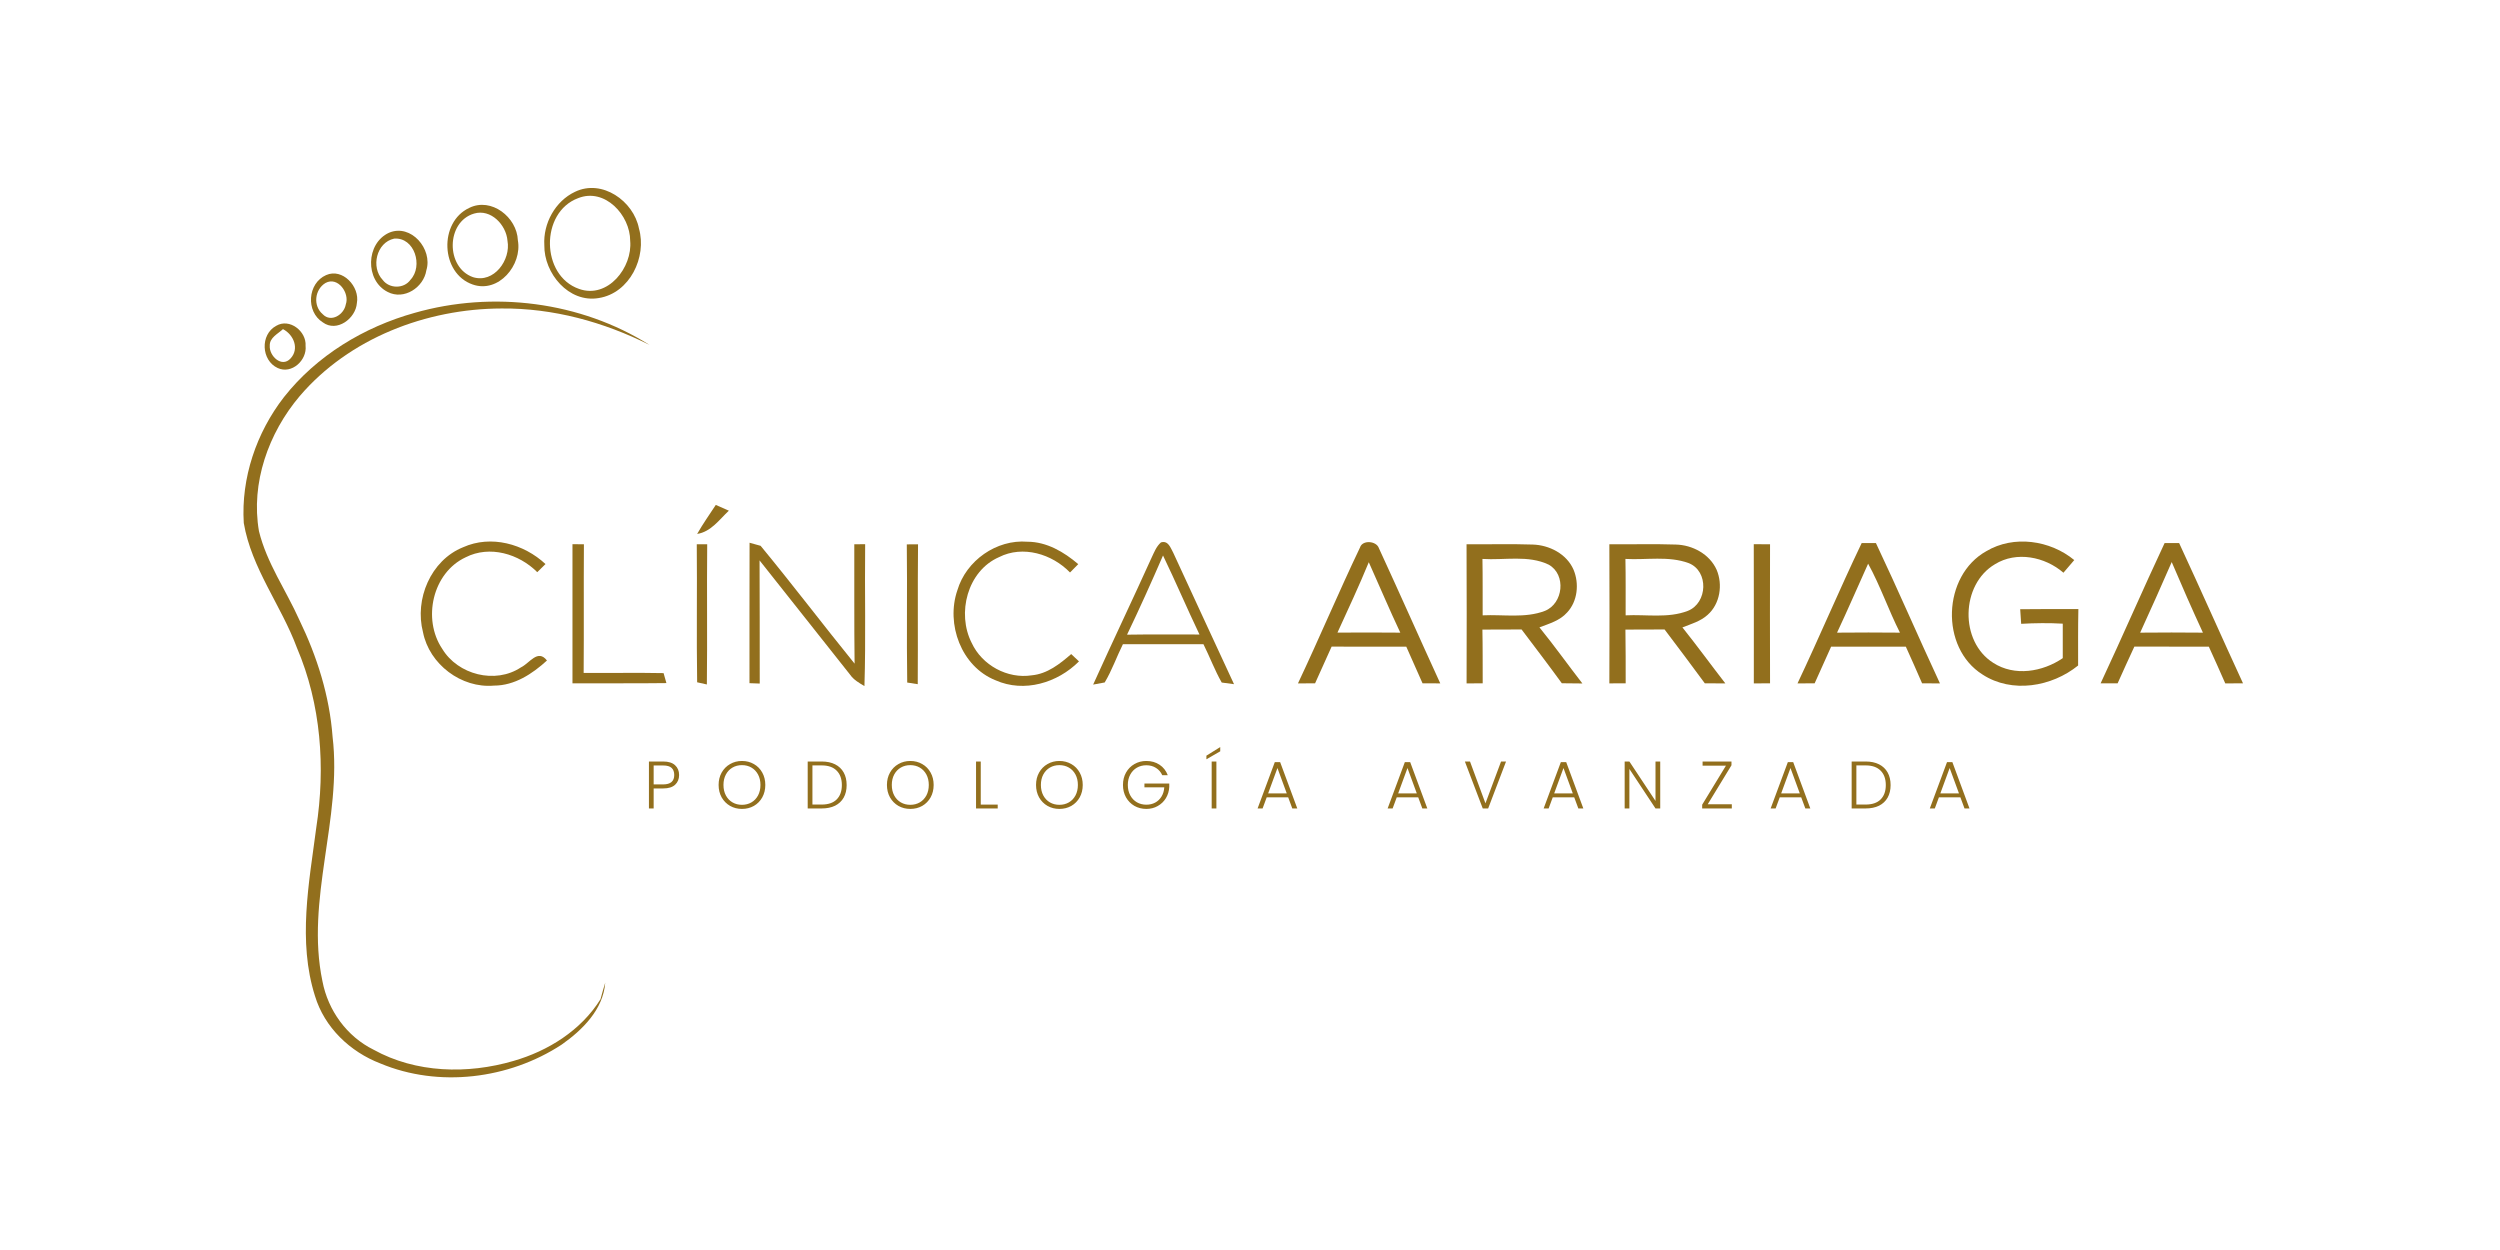 <svg xmlns="http://www.w3.org/2000/svg" width="178" height="89" viewBox="0 0 178 89" fill="none"><path d="M40.939 13.658C42.865 12.726 45.111 14.31 45.492 16.263C46.076 18.305 44.836 20.874 42.631 21.221C40.496 21.59 38.723 19.461 38.756 17.452C38.666 15.909 39.529 14.325 40.939 13.658ZM41.158 14.11C38.45 15.122 38.501 19.628 41.233 20.572C43.272 21.296 45.045 19.045 44.869 17.146C44.872 15.322 43.063 13.346 41.158 14.11Z" fill="#926F1D"></path><path d="M33.41 14.802C34.985 14.023 36.809 15.472 36.872 17.11C37.193 18.865 35.501 20.904 33.656 20.257C31.364 19.467 31.23 15.817 33.41 14.802ZM33.755 15.206C31.754 15.793 31.727 19.045 33.674 19.733C35.165 20.197 36.384 18.503 36.133 17.143C36.046 16.011 34.947 14.852 33.755 15.206Z" fill="#926F1D"></path><path d="M27.699 16.571C29.265 15.903 30.822 17.742 30.358 19.239C30.172 20.467 28.762 21.392 27.603 20.787C25.974 19.964 26.045 17.323 27.699 16.571ZM28.061 16.99C26.8 17.263 26.39 19.03 27.249 19.931C27.72 20.566 28.762 20.572 29.223 19.925C30.145 18.952 29.523 16.874 28.061 16.99Z" fill="#926F1D"></path><path d="M23.218 19.587C24.392 19.063 25.632 20.416 25.41 21.578C25.332 22.674 23.982 23.689 22.984 22.952C21.762 22.189 21.894 20.168 23.218 19.587ZM23.176 20.147C22.4 20.614 22.275 21.779 22.978 22.372C23.571 22.997 24.497 22.398 24.62 21.677C24.913 20.88 24.063 19.662 23.176 20.147Z" fill="#926F1D"></path><path d="M29.523 22.276C35.087 20.686 41.329 21.464 46.244 24.557C42.985 22.922 39.376 21.931 35.713 21.964C30.358 21.976 24.856 24.081 21.334 28.208C19.118 30.828 17.845 34.391 18.438 37.82C18.992 40.087 20.367 42.024 21.31 44.132C22.574 46.74 23.464 49.552 23.679 52.454C24.374 58.287 21.739 64.051 22.958 69.864C23.353 71.939 24.695 73.801 26.599 74.739C29.609 76.409 33.299 76.493 36.552 75.541C39.032 74.828 41.371 73.364 42.755 71.145C42.862 70.75 42.973 70.354 43.093 69.965C42.952 71.876 41.464 73.346 39.978 74.385C36.231 76.834 31.239 77.457 27.082 75.718C24.922 74.888 23.104 73.157 22.427 70.914C21.194 67.022 21.999 62.889 22.517 58.94C23.182 54.646 22.862 50.145 21.14 46.12C20.019 43.099 17.905 40.464 17.357 37.239C17.156 34.035 18.258 30.801 20.217 28.276C22.547 25.318 25.917 23.282 29.523 22.276Z" fill="#926F1D"></path><path d="M19.666 23.198C20.616 22.632 21.829 23.59 21.757 24.623C21.87 25.641 20.771 26.666 19.774 26.204C18.594 25.662 18.513 23.818 19.666 23.198ZM19.208 24.614C19.154 25.342 20.064 26.213 20.69 25.519C21.331 24.827 20.906 23.824 20.148 23.434C19.792 23.767 19.184 24.042 19.208 24.614Z" fill="#926F1D"></path><path d="M49.637 38.017C50.041 37.305 50.514 36.637 50.964 35.951C51.272 36.089 51.584 36.227 51.895 36.361C51.212 36.999 50.625 37.862 49.637 38.017Z" fill="#926F1D"></path><path d="M132.551 38.667C132.886 38.667 133.224 38.667 133.566 38.667C135.132 41.976 136.579 45.339 138.124 48.657C137.807 48.657 137.172 48.654 136.854 48.654C136.471 47.782 136.093 46.908 135.695 46.042C133.922 46.045 132.149 46.042 130.376 46.042C129.981 46.911 129.591 47.782 129.202 48.654C128.899 48.654 128.289 48.654 127.983 48.657C129.549 45.345 130.972 41.97 132.551 38.667ZM133.011 40.134C132.272 41.769 131.562 43.419 130.798 45.045C132.29 45.03 133.784 45.03 135.276 45.045C134.461 43.434 133.877 41.709 133.011 40.134Z" fill="#926F1D"></path><path d="M154.12 38.667C154.462 38.667 154.806 38.664 155.153 38.664C156.693 41.982 158.169 45.33 159.703 48.654C159.385 48.654 158.756 48.654 158.439 48.657C158.056 47.782 157.666 46.911 157.268 46.042C155.501 46.042 153.734 46.045 151.966 46.039C151.562 46.908 151.167 47.779 150.774 48.654C150.472 48.654 149.867 48.654 149.564 48.654C151.113 45.339 152.566 41.982 154.12 38.667ZM152.38 45.045C153.868 45.03 155.357 45.03 156.848 45.045C156.079 43.38 155.342 41.704 154.626 40.018C153.89 41.697 153.15 43.377 152.38 45.045Z" fill="#926F1D"></path><path d="M32.972 38.964C34.958 38.071 37.294 38.721 38.84 40.161C38.693 40.305 38.399 40.596 38.253 40.739C36.95 39.431 34.865 38.808 33.155 39.679C30.792 40.781 30.064 44.075 31.484 46.192C32.595 48.043 35.267 48.729 37.088 47.519C37.717 47.216 38.289 46.183 38.944 47.028C37.902 47.98 36.635 48.815 35.174 48.815C32.85 49.022 30.567 47.297 30.118 45.016C29.504 42.668 30.666 39.892 32.972 38.964Z" fill="#926F1D"></path><path d="M40.76 38.748C40.963 38.748 41.371 38.751 41.574 38.751C41.553 41.805 41.58 44.857 41.556 47.911C43.452 47.929 45.351 47.887 47.247 47.926C47.295 48.103 47.397 48.459 47.448 48.636C45.216 48.666 42.988 48.642 40.76 48.651C40.763 45.351 40.763 42.048 40.76 38.748Z" fill="#926F1D"></path><path d="M49.61 38.754C49.795 38.754 50.167 38.754 50.353 38.754C50.32 42.081 50.368 45.408 50.329 48.734C50.155 48.696 49.81 48.618 49.637 48.579C49.586 45.306 49.643 42.027 49.61 38.754Z" fill="#926F1D"></path><path d="M53.369 38.643C53.566 38.697 53.959 38.808 54.156 38.862C56.43 41.62 58.595 44.473 60.847 47.252C60.811 44.419 60.835 41.584 60.826 38.751C61.018 38.751 61.404 38.748 61.599 38.748C61.56 42.114 61.653 45.483 61.548 48.848C61.171 48.627 60.778 48.402 60.524 48.034C58.373 45.327 56.235 42.608 54.081 39.901C54.099 42.824 54.087 45.746 54.093 48.669C53.911 48.663 53.545 48.648 53.363 48.642C53.369 45.309 53.354 41.976 53.369 38.643Z" fill="#926F1D"></path><path d="M64.564 38.76C64.765 38.757 65.163 38.754 65.364 38.754C65.331 42.075 65.367 45.393 65.343 48.714C65.154 48.687 64.783 48.627 64.594 48.597C64.543 45.318 64.606 42.039 64.564 38.76Z" fill="#926F1D"></path><path d="M68.167 42.021C68.79 39.916 70.95 38.392 73.151 38.571C74.528 38.574 75.754 39.299 76.772 40.167C76.625 40.317 76.332 40.611 76.185 40.76C74.909 39.443 72.83 38.808 71.132 39.667C68.877 40.65 68.107 43.671 69.186 45.779C69.919 47.363 71.734 48.354 73.466 48.082C74.57 47.98 75.463 47.27 76.269 46.57C76.406 46.701 76.685 46.959 76.823 47.091C75.301 48.621 72.92 49.342 70.887 48.438C68.443 47.465 67.332 44.434 68.167 42.021Z" fill="#926F1D"></path><path d="M81.992 39.709C82.175 39.326 82.33 38.907 82.66 38.619C83.187 38.461 83.343 39.015 83.531 39.347C84.978 42.467 86.407 45.596 87.862 48.714C87.643 48.684 87.206 48.627 86.987 48.597C86.487 47.719 86.134 46.767 85.685 45.866C83.774 45.866 81.863 45.866 79.952 45.866C79.503 46.767 79.173 47.728 78.655 48.591C78.449 48.63 78.039 48.705 77.832 48.743C79.195 45.722 80.626 42.731 81.992 39.709ZM80.246 45.189C81.965 45.159 83.684 45.18 85.403 45.177C84.513 43.315 83.705 41.41 82.807 39.551C81.986 41.446 81.138 43.33 80.246 45.189Z" fill="#926F1D"></path><path d="M96.835 38.976C97.006 38.428 98.009 38.505 98.18 39.036C99.656 42.234 101.079 45.456 102.547 48.657C102.232 48.654 101.603 48.651 101.285 48.651C100.902 47.779 100.516 46.911 100.127 46.042C98.353 46.042 96.581 46.045 94.811 46.04C94.412 46.908 94.026 47.782 93.633 48.654C93.331 48.654 92.72 48.657 92.415 48.657C93.93 45.45 95.307 42.177 96.835 38.976ZM95.227 45.042C96.718 45.033 98.21 45.03 99.701 45.045C98.919 43.389 98.21 41.701 97.458 40.03C96.763 41.721 95.987 43.38 95.227 45.042Z" fill="#926F1D"></path><path d="M104.418 38.751C105.988 38.766 107.557 38.718 109.126 38.772C110.309 38.805 111.546 39.437 112.034 40.557C112.45 41.545 112.331 42.806 111.579 43.608C111.07 44.186 110.303 44.405 109.608 44.668C110.666 45.971 111.639 47.339 112.666 48.663C112.175 48.657 111.687 48.654 111.202 48.648C110.264 47.357 109.297 46.09 108.336 44.818C107.404 44.824 106.476 44.821 105.547 44.827C105.574 46.102 105.562 47.378 105.568 48.654C105.28 48.654 104.708 48.657 104.421 48.657C104.43 45.354 104.433 42.054 104.418 38.751ZM105.55 39.796C105.574 41.135 105.559 42.473 105.565 43.812C107.036 43.74 108.587 44.033 109.992 43.497C111.306 42.973 111.531 40.916 110.273 40.206C108.809 39.5 107.114 39.901 105.55 39.796Z" fill="#926F1D"></path><path d="M114.586 38.754C116.162 38.766 117.737 38.718 119.312 38.772C120.504 38.799 121.723 39.452 122.223 40.566C122.676 41.626 122.469 42.997 121.582 43.779C121.079 44.237 120.408 44.428 119.788 44.671C120.834 45.98 121.819 47.336 122.846 48.66C122.355 48.657 121.867 48.654 121.382 48.651C120.432 47.366 119.483 46.087 118.518 44.818C117.587 44.824 116.658 44.821 115.73 44.827C115.754 46.099 115.745 47.375 115.748 48.651C115.458 48.651 114.876 48.654 114.586 48.657C114.598 45.354 114.601 42.054 114.586 38.754ZM115.73 39.796C115.757 41.135 115.742 42.473 115.745 43.812C117.216 43.737 118.767 44.036 120.172 43.494C121.585 42.937 121.678 40.664 120.234 40.093C118.8 39.566 117.224 39.88 115.73 39.796Z" fill="#926F1D"></path><path d="M124.868 38.748C125.159 38.748 125.74 38.751 126.027 38.751C126.015 42.054 126.021 45.354 126.027 48.654C125.737 48.657 125.159 48.657 124.872 48.657C124.874 45.354 124.877 42.051 124.868 38.748Z" fill="#926F1D"></path><path d="M141.43 39.242C143.377 38.086 145.968 38.458 147.687 39.877C147.426 40.173 147.172 40.476 146.917 40.778C145.605 39.64 143.572 39.224 142.041 40.173C139.603 41.614 139.51 45.671 141.916 47.192C143.434 48.178 145.434 47.842 146.869 46.86C146.872 46.039 146.872 45.222 146.869 44.405C145.881 44.348 144.892 44.36 143.907 44.416C143.88 44.069 143.859 43.725 143.838 43.377C145.216 43.356 146.596 43.368 147.98 43.365C147.95 44.704 147.965 46.045 147.962 47.384C146.084 48.902 143.251 49.39 141.158 48.028C138.112 46.114 138.304 40.982 141.43 39.242Z" fill="#926F1D"></path><path d="M48.352 55.181C48.352 55.467 48.257 55.698 48.068 55.874C47.879 56.049 47.596 56.137 47.218 56.137H46.54V57.562H46.204V54.219H47.218C47.592 54.219 47.874 54.307 48.063 54.482C48.255 54.658 48.352 54.89 48.352 55.181ZM47.218 55.85C47.743 55.85 48.006 55.627 48.006 55.181C48.006 54.957 47.943 54.788 47.818 54.674C47.693 54.559 47.493 54.502 47.218 54.502H46.54V55.85H47.218ZM52.828 57.595C52.517 57.595 52.235 57.523 51.982 57.38C51.729 57.233 51.529 57.031 51.381 56.773C51.237 56.511 51.165 56.217 51.165 55.888C51.165 55.56 51.237 55.267 51.381 55.008C51.529 54.747 51.729 54.544 51.982 54.401C52.235 54.254 52.517 54.181 52.828 54.181C53.142 54.181 53.425 54.254 53.678 54.401C53.931 54.544 54.13 54.747 54.274 55.008C54.418 55.267 54.49 55.56 54.49 55.888C54.49 56.217 54.418 56.511 54.274 56.773C54.13 57.031 53.931 57.233 53.678 57.38C53.425 57.523 53.142 57.595 52.828 57.595ZM52.828 57.303C53.078 57.303 53.302 57.246 53.5 57.131C53.699 57.017 53.856 56.852 53.971 56.639C54.087 56.422 54.144 56.172 54.144 55.888C54.144 55.605 54.087 55.356 53.971 55.142C53.856 54.929 53.699 54.764 53.5 54.65C53.302 54.535 53.078 54.478 52.828 54.478C52.578 54.478 52.354 54.535 52.155 54.65C51.956 54.764 51.799 54.929 51.684 55.142C51.569 55.356 51.511 55.605 51.511 55.888C51.511 56.172 51.569 56.422 51.684 56.639C51.799 56.852 51.956 57.017 52.155 57.131C52.354 57.246 52.578 57.303 52.828 57.303ZM58.503 54.219C58.875 54.219 59.194 54.286 59.459 54.42C59.725 54.554 59.929 54.747 60.07 54.999C60.211 55.251 60.281 55.55 60.281 55.898C60.281 56.242 60.211 56.54 60.07 56.792C59.929 57.04 59.725 57.232 59.459 57.366C59.194 57.496 58.875 57.562 58.503 57.562H57.508V54.219H58.503ZM58.503 57.284C58.971 57.284 59.327 57.163 59.57 56.921C59.817 56.675 59.94 56.334 59.94 55.898C59.94 55.458 59.817 55.115 59.57 54.87C59.327 54.621 58.971 54.497 58.503 54.497H57.845V57.284H58.503ZM64.813 57.595C64.502 57.595 64.22 57.523 63.967 57.38C63.714 57.233 63.514 57.031 63.367 56.773C63.222 56.511 63.15 56.217 63.15 55.888C63.15 55.56 63.222 55.267 63.367 55.008C63.514 54.747 63.714 54.544 63.967 54.401C64.22 54.254 64.502 54.181 64.813 54.181C65.127 54.181 65.411 54.254 65.664 54.401C65.917 54.544 66.115 54.747 66.26 55.008C66.404 55.267 66.476 55.56 66.476 55.888C66.476 56.217 66.404 56.511 66.26 56.773C66.115 57.031 65.917 57.233 65.664 57.38C65.411 57.523 65.127 57.595 64.813 57.595ZM64.813 57.303C65.063 57.303 65.287 57.246 65.486 57.131C65.684 57.017 65.841 56.852 65.957 56.639C66.072 56.422 66.13 56.172 66.13 55.888C66.13 55.605 66.072 55.356 65.957 55.142C65.841 54.929 65.684 54.764 65.486 54.65C65.287 54.535 65.063 54.478 64.813 54.478C64.563 54.478 64.339 54.535 64.14 54.65C63.942 54.764 63.785 54.929 63.669 55.142C63.554 55.356 63.496 55.605 63.496 55.888C63.496 56.172 63.554 56.422 63.669 56.639C63.785 56.852 63.942 57.017 64.14 57.131C64.339 57.246 64.563 57.303 64.813 57.303ZM69.83 57.289H71.037V57.562H69.494V54.219H69.83V57.289ZM75.428 57.595C75.117 57.595 74.835 57.523 74.582 57.38C74.329 57.233 74.129 57.031 73.982 56.773C73.838 56.511 73.766 56.217 73.766 55.888C73.766 55.56 73.838 55.267 73.982 55.008C74.129 54.747 74.329 54.544 74.582 54.401C74.835 54.254 75.117 54.181 75.428 54.181C75.742 54.181 76.026 54.254 76.279 54.401C76.532 54.544 76.731 54.747 76.875 55.008C77.019 55.267 77.091 55.56 77.091 55.888C77.091 56.217 77.019 56.511 76.875 56.773C76.731 57.031 76.532 57.233 76.279 57.38C76.026 57.523 75.742 57.595 75.428 57.595ZM75.428 57.303C75.678 57.303 75.902 57.246 76.101 57.131C76.3 57.017 76.457 56.852 76.572 56.639C76.687 56.422 76.745 56.172 76.745 55.888C76.745 55.605 76.687 55.356 76.572 55.142C76.457 54.929 76.3 54.764 76.101 54.65C75.902 54.535 75.678 54.478 75.428 54.478C75.178 54.478 74.954 54.535 74.755 54.65C74.557 54.764 74.4 54.929 74.284 55.142C74.169 55.356 74.112 55.605 74.112 55.888C74.112 56.172 74.169 56.422 74.284 56.639C74.4 56.852 74.557 57.017 74.755 57.131C74.954 57.246 75.178 57.303 75.428 57.303ZM82.752 55.195C82.656 54.975 82.509 54.803 82.31 54.678C82.115 54.551 81.884 54.487 81.618 54.487C81.368 54.487 81.144 54.544 80.945 54.659C80.747 54.774 80.59 54.938 80.474 55.152C80.359 55.362 80.301 55.608 80.301 55.888C80.301 56.169 80.359 56.416 80.474 56.629C80.59 56.843 80.747 57.007 80.945 57.122C81.144 57.236 81.368 57.294 81.618 57.294C81.852 57.294 82.062 57.245 82.248 57.146C82.436 57.044 82.587 56.9 82.699 56.715C82.815 56.527 82.88 56.309 82.896 56.06H81.484V55.788H83.252V56.032C83.236 56.325 83.156 56.591 83.012 56.83C82.868 57.066 82.674 57.252 82.43 57.389C82.19 57.527 81.919 57.595 81.618 57.595C81.307 57.595 81.025 57.523 80.772 57.38C80.519 57.233 80.319 57.031 80.172 56.773C80.028 56.511 79.955 56.217 79.955 55.888C79.955 55.56 80.028 55.267 80.172 55.008C80.319 54.747 80.519 54.544 80.772 54.401C81.025 54.254 81.307 54.181 81.618 54.181C81.977 54.181 82.291 54.27 82.56 54.449C82.829 54.627 83.024 54.876 83.146 55.195H82.752ZM86.607 54.219V57.562H86.271V54.219H86.607ZM86.881 53.493L85.896 54.062V53.803L86.881 53.191V53.493ZM91.718 56.768H90.19L89.897 57.562H89.541L90.766 54.262H91.146L92.367 57.562H92.011L91.718 56.768ZM91.617 56.491L90.954 54.683L90.291 56.491H91.617ZM100.977 56.768H99.449L99.155 57.562H98.8L100.025 54.262H100.405L101.625 57.562H101.27L100.977 56.768ZM100.876 56.491L100.213 54.683L99.549 56.491H100.876ZM107.23 54.219L105.957 57.562H105.572L104.299 54.219H104.664L105.764 57.198L106.875 54.219H107.23ZM112.084 56.768H110.556L110.263 57.562H109.908L111.133 54.262H111.513L112.733 57.562H112.378L112.084 56.768ZM111.984 56.491L111.32 54.683L110.657 56.491H111.984ZM118.208 57.562H117.872L116.012 54.75V57.562H115.676V54.219H116.012L117.872 57.026V54.219H118.208V57.562ZM121.589 57.265H123.305V57.562H121.195V57.294L122.887 54.516H121.224V54.219H123.281V54.487L121.589 57.265ZM128.246 56.768H126.718L126.425 57.562H126.07L127.295 54.262H127.675L128.895 57.562H128.54L128.246 56.768ZM128.146 56.491L127.482 54.683L126.819 56.491H128.146ZM132.833 54.219C133.204 54.219 133.523 54.286 133.789 54.42C134.055 54.554 134.258 54.747 134.399 54.999C134.54 55.251 134.611 55.55 134.611 55.898C134.611 56.242 134.54 56.54 134.399 56.792C134.258 57.04 134.055 57.232 133.789 57.366C133.523 57.496 133.204 57.562 132.833 57.562H131.838V54.219H132.833ZM132.833 57.284C133.3 57.284 133.656 57.163 133.899 56.921C134.146 56.675 134.269 56.334 134.269 55.898C134.269 55.458 134.146 55.115 133.899 54.87C133.656 54.621 133.3 54.497 132.833 54.497H132.174V57.284H132.833ZM139.58 56.768H138.051L137.758 57.562H137.403L138.628 54.262H139.008L140.228 57.562H139.873L139.58 56.768ZM139.479 56.491L138.815 54.683L138.152 56.491H139.479Z" fill="#926F1D"></path></svg>